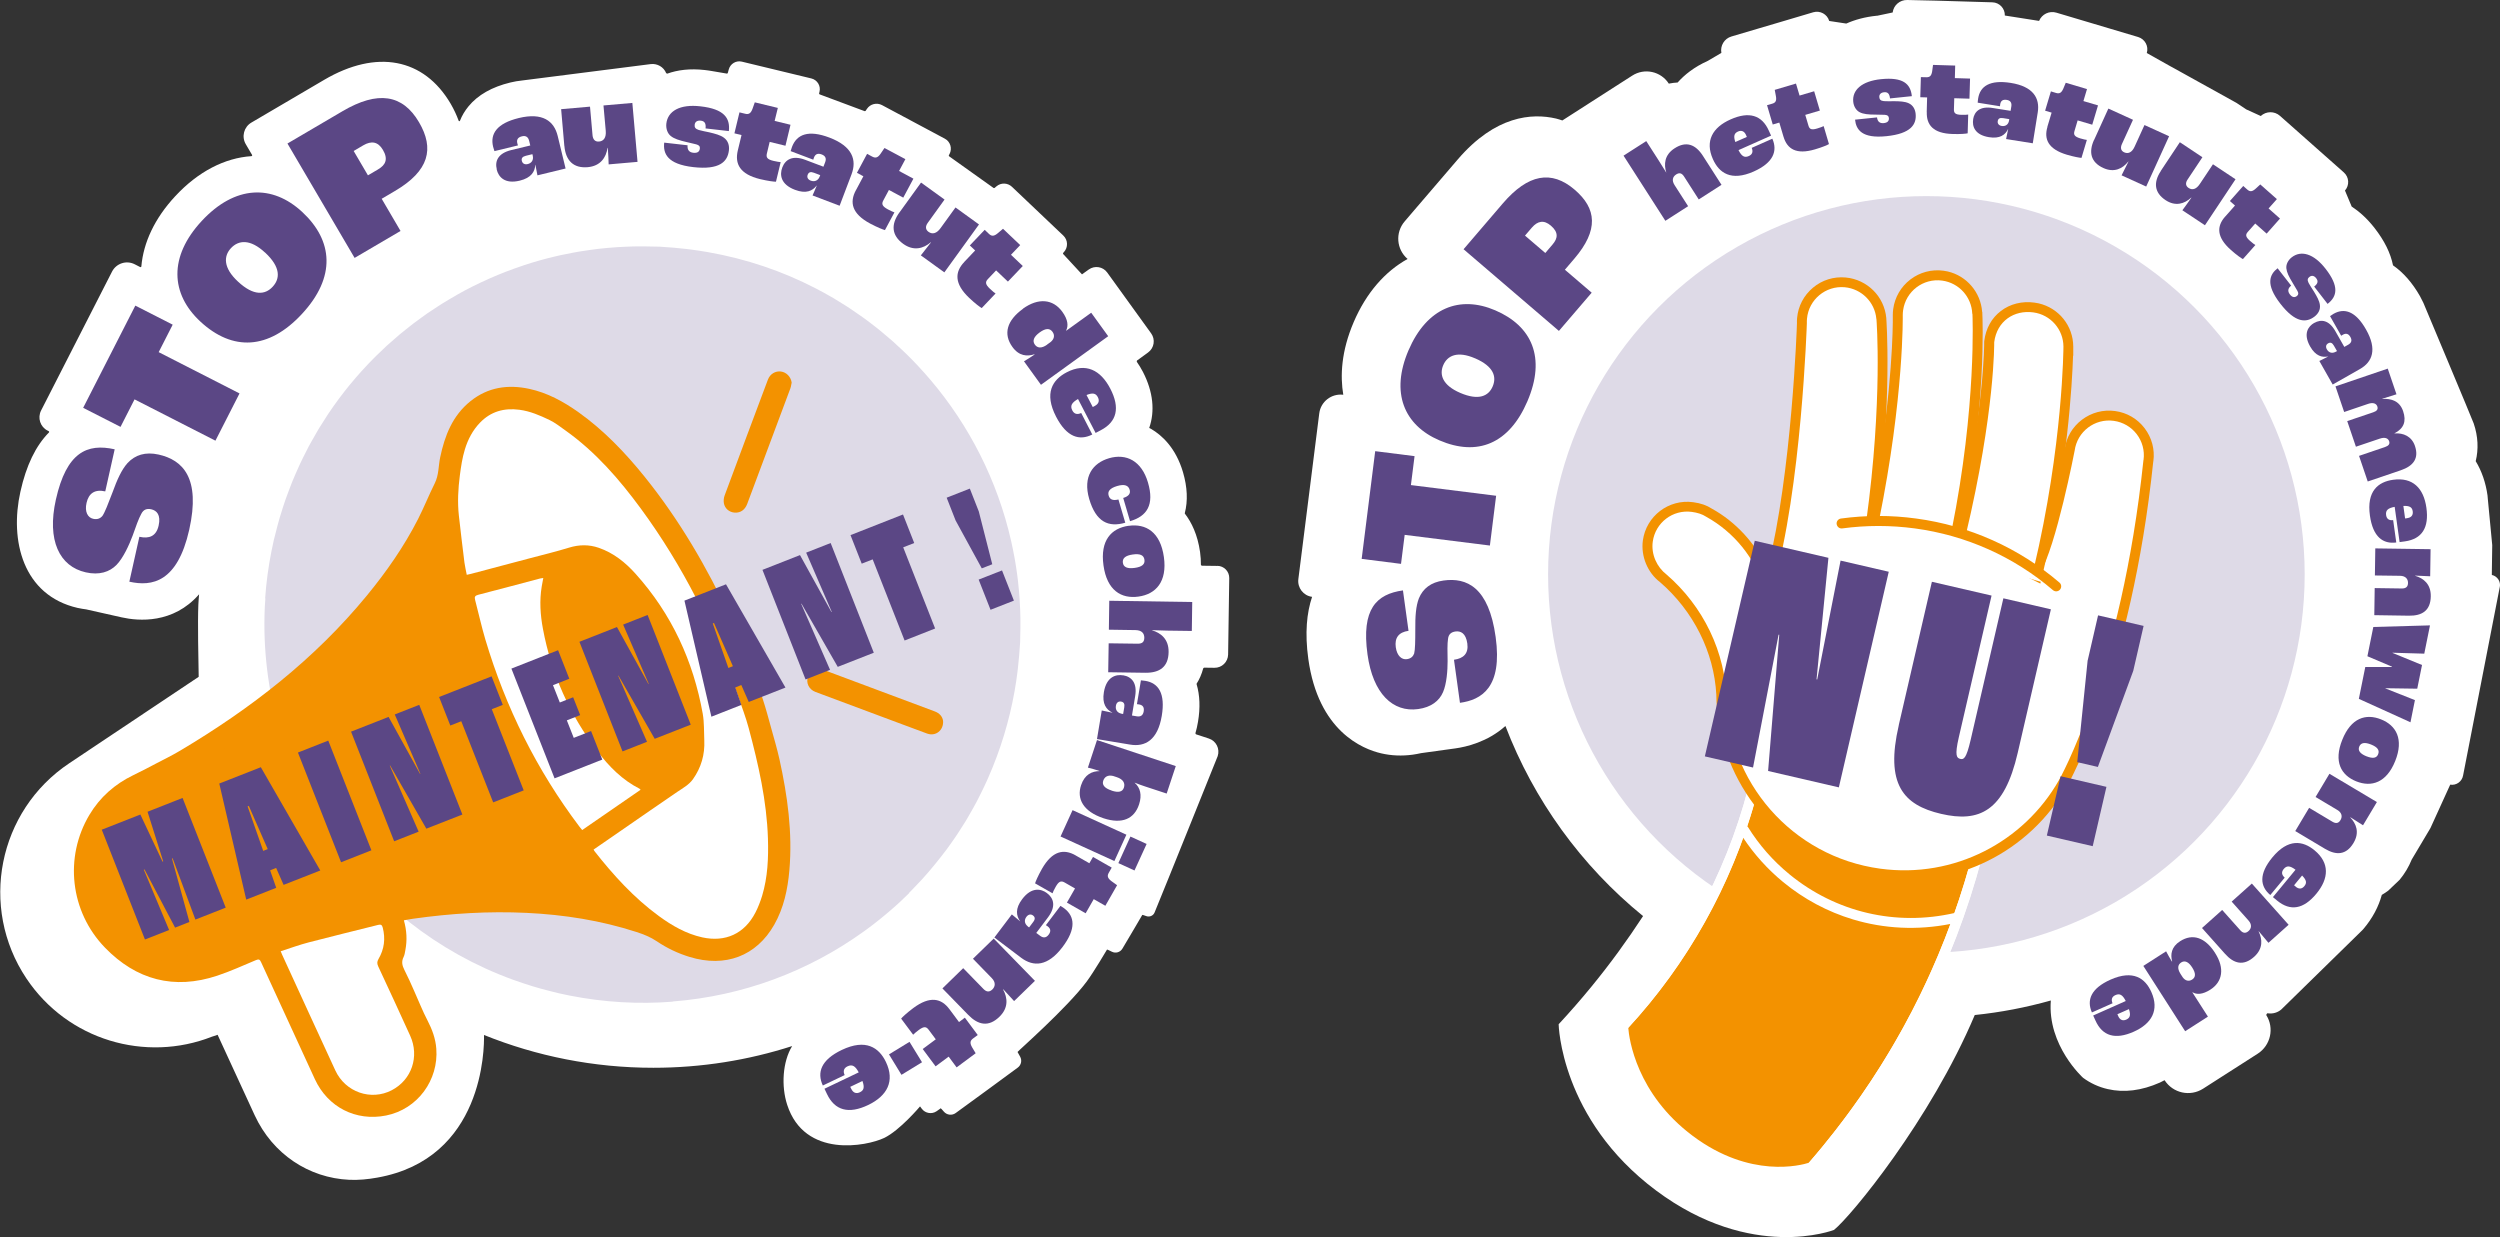 <?xml version="1.0" encoding="UTF-8"?> <svg xmlns="http://www.w3.org/2000/svg" id="logoCohabitantFR-NL" viewBox="0 0 376.69 186.39"><rect x="0" y="0" width="376.69" height="186.39" fill="#333333" stroke="none"/><g><path d="m376.66,88.47c.17-.84-.36-1.65-1.2-1.84v-.3s.06-4.19.06-4.19l-.67-7.01c-.02-.16-.02-.31-.04-.47-.27-1.95-.88-3.69-1.78-5.17.44-1.8.36-3.74-.3-5.68-.18-.54-7.59-18.19-7.59-18.19-.16-.33-.32-.66-.51-1-1.15-2.02-2.51-3.56-4.06-4.64-.38-1.86-1.29-3.71-2.78-5.62-1.14-1.47-2.33-2.5-3.45-3.24l-1.01-2.41c.71-.8.63-2.02-.17-2.73l-9.63-8.53c-.83-.73-2.07-.72-2.89.03l-2.19-1-1.38-.92-.11-.07-9.7-5.38-.12-.06-3.67-2.06c.31-1.03-.28-2.1-1.3-2.41l-12.32-3.67c-1.06-.32-2.19.22-2.61,1.24l-5.16-.81c.03-1.07-.81-1.96-1.88-1.99l-5.06-.15-3.43-.1L287.38,0c-1.11-.03-2.06.78-2.2,1.88l-2.32.49s-.05,0-.08,0c-1.77.18-3.29.6-4.59,1.18l-2.57-.39c-.3-1.03-1.38-1.61-2.41-1.31l-4.85,1.44-3.29.97-4.19,1.24c-1.06.31-1.71,1.38-1.51,2.47l-2.04,1.2c-2.07.93-3.52,2.1-4.55,3.26-.43.03-.87.07-1.33.17-1.19-1.86-3.67-2.4-5.52-1.2l-2.53,1.62-3.52,2.26-4.47,2.87c-.32-.1-.64-.22-.96-.29h0c-3.62-.84-9.13-.45-14.79,6.15l-6.07,7.08-1.94,2.27c-1.44,1.68-1.25,4.21.44,5.66-3.4,1.88-6.23,5.11-8.11,9.49-1.91,4.45-2.05,8.16-1.58,10.97-1.78-.22-3.4,1.04-3.62,2.81l-.47,3.73-2.1,16.66-.58,4.58c-.16,1.31.76,2.5,2.07,2.67-.8,2.39-1.11,5.44-.57,9.35,1.51,10.9,8.18,13.58,10.98,14.23,1.54.36,3.14.42,4.76.2.43-.06.84-.14,1.25-.23l5.2-.72c1.57-.22,4.82-.95,7.51-3.37,4.27,11.14,11.41,21.05,20.74,28.64h0c-2.38,3.65-4.97,7.21-7.8,10.66-1.59,1.94-3.23,3.82-4.92,5.64,0,0,.26,14.28,14.68,25.05,14.43,10.77,26.81,5.94,26.81,5.94,2.56-2.05,14.51-16.53,21.21-32.38,3.9-.4,7.73-1.14,11.46-2.19-.54,6.8,4.86,11.65,4.86,11.65,1.1.81,2.35,1.39,3.71,1.7,2.46.57,5.11.24,7.86-.98.25-.11.48-.24.71-.36,1.26,1.96,3.86,2.53,5.82,1.27l2.34-1.5,3.53-2.26,2.34-1.5c1.96-1.26,2.54-3.87,1.28-5.84.05-.08.09-.16.14-.24.04-.01.1,0,.17,0,.71.09,1.42-.12,1.96-.58l12.21-11.95c.05-.05.1-.11.15-.16,1.39-1.63,2.31-3.39,2.79-5.16.33-.19.65-.4.96-.63l1.73-1.65c.37-.45.72-.94,1.03-1.46.31-.52.57-1.05.79-1.59l.68-1.14,2.14-3.6,2.92-6.41s.04-.08.06-.13c.92.15,1.78-.47,1.94-1.39l5.52-28.36Zm-44.01,62.38s0,0,0,0c.02,0,.04,0,.07,0-.02,0-.04,0-.07,0Z" fill="#fff"></path><circle cx="290.26" cy="86.55" r="57" fill="#dedae7"></circle><g><g><path d="m273,175.83c.77-.88,1.52-1.78,2.27-2.69,10.99-13.4,18.51-28.51,22.67-44.23,0,0-9.3,2.12-17.57-1.37-8.26-3.49-15.11-13.51-15.11-13.51-2.56,13.06-8.29,25.69-17.32,36.7-1.09,1.33-2.22,2.62-3.37,3.86,0,0,.18,9.78,10.06,17.16,9.88,7.38,18.37,4.07,18.37,4.07Z" fill="#f39200"></path><path d="m262.06,176.44c-2.42-.73-5.09-1.99-7.88-4.07-10.06-7.52-10.35-17.33-10.36-17.75v-.3s.2-.22.2-.22c1.14-1.23,2.27-2.52,3.34-3.83,8.63-10.53,14.57-23.1,17.17-36.37l.34-1.76,1.01,1.48c.07.1,6.82,9.88,14.78,13.24,7.94,3.37,17.02,1.35,17.11,1.33l1.21-.28-.32,1.2c-4.32,16.35-12,31.33-22.81,44.52-.75.91-1.51,1.82-2.28,2.7l-.12.14-.17.07c-.26.1-4.86,1.83-11.21-.1Zm-16.72-21.56c.13,1.64,1.22,9.93,9.74,16.29,8.67,6.47,16.29,4.41,17.48,4.03.72-.83,1.43-1.67,2.12-2.52,10.42-12.71,17.89-27.1,22.21-42.8-2.82.45-10.1,1.2-16.82-1.64-6.59-2.79-12.2-9.48-14.42-12.39-2.8,12.9-8.71,25.1-17.13,35.37-1.02,1.25-2.09,2.48-3.18,3.66Z" fill="#fff"></path></g><path d="m298.66,129.11c.11-.4-.14-.8-.53-.92-.4-.11-.81.13-.92.53-.79,3-1.7,5.95-2.72,8.85-8.81,2.02-17.87-.1-24.86-5.83-2.48-2.03-4.58-4.43-6.26-7.13-.03-.05-.07-.07-.11-.11,1.13-3.38,2.05-6.83,2.73-10.33.08-.41-.19-.8-.59-.88-.41-.08-.8.19-.88.59-2.6,13.27-8.53,25.85-17.17,36.37-1.07,1.31-2.2,2.6-3.34,3.83-.28.3-.26.78.04,1.06.09.08.19.14.29.17.27.08.57,0,.77-.21,1.16-1.26,2.31-2.57,3.4-3.9,6.12-7.46,10.91-15.95,14.14-24.97,1.67,2.5,3.67,4.74,6.02,6.67,3.16,2.6,6.73,4.49,10.51,5.63,4.7,1.42,9.72,1.67,14.7.69-4.46,12.09-10.88,23.31-19.2,33.45-.74.9-1.49,1.79-2.26,2.67-.27.31-.24.79.07,1.06.08.07.18.12.27.15.27.08.58,0,.78-.23.77-.89,1.53-1.79,2.28-2.7,10.81-13.18,18.49-28.16,22.81-44.52Z" fill="#fff"></path><g><path d="m324.46,69.5c.24-1.78-.23-3.55-1.32-4.98-1.09-1.43-2.67-2.35-4.46-2.59-1.78-.24-3.55.23-4.99,1.32-1.43,1.09-2.35,2.66-2.58,4.38-.02.13-2.36,12.15-4.53,16.99l-23.73-7.12c2.27-17.4,1.38-29.35,1.37-29.52v-.05c-.29-3.25-2.87-5.82-6.13-6.12-1.79-.16-3.54.38-4.92,1.54s-2.23,2.77-2.39,4.56c-.03.31-.03.61-.02.78,0,.23-.76,22.63-4.44,37.07-1.77-3.85-4.76-7.12-8.39-9.12-.76-.5-1.68-.82-2.81-.97-3.68-.5-7.08,2.09-7.58,5.77-.32,2.37.71,4.85,2.58,6.27,5.04,4.35,8.14,10.55,8.49,16.96.13,12.21,8.42,23.21,20.16,26.77,1.42.43,2.89.75,4.35.95,11.51,1.56,22.66-3.96,28.4-14.05.1-.17,9.62-17.04,12.93-48.84Zm-72.45,15.88c-1.09-.83-1.68-2.22-1.5-3.54.13-.99.64-1.86,1.44-2.47.8-.61,1.78-.87,2.76-.73.7.09,1.18.26,1.66.56,3.8,2.1,6.71,5.69,7.99,9.85l.42,1.38,1.39-.37c1.85-.49,3.89-.62,5.73-.37,7.81,1.05,13.37,8.28,12.38,16.11l-.09.74,2.98.38.09-.74c1.2-9.45-5.51-18.18-14.95-19.46-1.02-.14-2.06-.18-3.11-.13,1.89-7.41,3-16.73,3.61-23.39.38-4.19.62-7.88.75-10.25.1-1.73.16-2.81.17-3.53h.06s-.03-.75-.03-.75c0-.16,0-.33.01-.5.09-1,.56-1.89,1.33-2.53.77-.64,1.74-.94,2.73-.85,1.84.17,3.25,1.6,3.42,3.48.04.5.9,12.4-1.53,30.09l-.18,1.27,28.49,8.55.6-.99c2.64-4.36,5.42-18.9,5.45-19.08.13-.99.64-1.87,1.44-2.47.79-.61,1.78-.86,2.77-.73.99.14,1.87.65,2.47,1.44.6.79.86,1.78.73,2.81-3.24,31.09-12.47,47.54-12.56,47.71-5.14,9.02-15.11,13.96-25.4,12.56-12.03-1.64-21.23-11.59-21.88-23.69-.08-7.71-3.57-15.12-9.64-20.34Z" fill="#f39200"></path><g><path d="m322.98,69.3c.39-2.87-1.62-5.5-4.49-5.89-2.87-.39-5.5,1.62-5.89,4.49,0,0-2.77,14.41-5.25,18.5l-26.15-7.85c2.51-18.26,1.54-30.41,1.54-30.41l-.02-.1c-.22-2.48-2.2-4.52-4.76-4.76-2.88-.26-5.43,1.86-5.69,4.74-.02.23-.03.46-.02.69,0,0-.8,25.02-5.08,39.59h0c-.47.09-.93.18-1.37.3-1.39-4.55-4.52-8.41-8.7-10.73-.63-.42-1.38-.63-2.18-.74-2.87-.39-5.5,1.62-5.89,4.49-.26,1.93.63,3.83,2.07,4.94,5.46,4.71,8.98,11.67,9.05,19.2l-.04-1.12c.14,13.09,9.86,24.44,23.21,26.25,11.16,1.51,21.65-4.08,26.9-13.31,0,0,9.42-16.41,12.75-48.29Z" fill="#fff"></path><path d="m294.45,81.44l.27-1.16c4.33-18.24,4.25-28.6,4.25-28.7v-.1s.01-.1.01-.1c.24-1.89,1.1-3.45,2.49-4.51,1.4-1.08,3.21-1.53,5.09-1.27.21.03.42.07.62.11,3.05.71,5.2,3.39,5.21,6.52v1.37s-.03,0-.03,0c-.13,4.11-.83,17.08-4.49,32.49l-.44,1.84-12.99-6.48Z" fill="#f39200"></path><path d="m296.19,80.63l10.24,5.1c4.44-18.68,4.48-33.51,4.48-33.51h0c-.01-2.57-1.92-4.8-4.54-5.15-2.87-.39-5.48,1.28-5.89,4.49,0,0,.15,10.39-4.29,29.07Z" fill="#fff"></path><path d="m281.65,78.21c3.11-15.39,3.51-26.3,3.55-29.64v-1.11c0-.29.02-.59.06-.89.24-1.78,1.16-3.37,2.59-4.46,1.43-1.09,3.2-1.56,4.99-1.32.21.03.42.07.62.11,2.87.66,4.98,3.14,5.2,6.07l.03.11v.18c.04.57.63,14.22-3.17,33.01l-.28,1.38-13.92-1.88.32-1.57Z" fill="#f39200"></path><path d="m286.7,47.46s.22,12.22-3.59,31.04l10.94,1.48c3.81-18.82,3.15-32.64,3.15-32.64l-.03-.1c-.11-2.49-1.98-4.61-4.53-4.96-2.87-.39-5.5,1.62-5.89,4.49-.03.23-.05.46-.05.69Z" fill="#fff"></path></g><g><path d="m277.49,78.88c3.61-.5,7.35-.52,11.15,0,8.13,1.1,15.39,4.51,21.2,9.47" fill="#fff"></path><path d="m277.27,79.6c-.27-.08-.48-.32-.53-.62-.06-.41.23-.79.64-.85,3.75-.51,7.57-.52,11.35,0,8.01,1.08,15.47,4.42,21.58,9.65.32.27.35.74.08,1.06-.27.31-.74.35-1.06.08-5.89-5.04-13.09-8.26-20.81-9.3-3.65-.49-7.33-.49-10.94,0-.11.02-.22,0-.32-.03Z" fill="#f39200"></path></g></g></g><path d="m297.06,155.77c-.04.06-.07.13-.11.19" fill="red"></path><g><path d="m219.98,105.9l-.9-6.49c1.42-.2,2.22-.92,2.01-2.45-.22-1.57-1.02-1.92-1.79-1.81-.63.09-1.05.41-1.12,1.14-.11.65-.09,2.04-.06,3.32,0,1.42-.14,3.41-.69,4.68-.57,1.33-1.8,2.28-3.74,2.55-3.81.53-6.82-2.31-7.64-8.23-.95-6.86,1.35-9.09,5.34-9.65l.84,6.09c-1.51.21-2.11,1.08-1.92,2.47.18,1.31.9,1.91,1.67,1.8.6-.08.93-.39,1.1-.85.15-.57.17-1.94.17-3.59-.02-2.03.09-3.55.54-4.72.61-1.48,1.81-2.43,3.72-2.69,3.47-.48,6.81.97,7.85,8.52,1.05,7.6-2.12,9.46-5.39,9.91Z" fill="#5b4785"></path><path d="m211.65,80.6l-.55,4.36-5.93-.75,2.04-16.23,5.93.75-.55,4.36,12.84,1.61-.94,7.5-12.84-1.61Z" fill="#5b4785"></path><path d="m216.88,66.35c-5.33-2.29-7.39-7.18-4.65-13.57,2.77-6.44,7.73-8.31,13.07-6.02,5.52,2.37,7.67,7.11,4.84,13.71-2.76,6.42-7.53,8.34-13.26,5.88Zm5.37-12.36c-2.67-1.15-4.17-.41-4.79,1.04-.61,1.43-.11,3.02,2.56,4.17,2.82,1.21,4.28.46,4.89-.97.62-1.45.17-3.02-2.65-4.24Z" fill="#5b4785"></path><path d="m220.52,37.56l5.91-6.9c3.82-4.45,7.34-5.07,10.83-2.08,3.32,2.84,3.65,6.08-.05,10.4l-1.42,1.66,4.04,3.46-4.94,5.76-14.37-12.31Zm13.42-.73c.79-.92.92-1.82-.26-2.83-1.05-.9-1.99-.72-2.87.3l-1.03,1.2,3.06,2.62,1.1-1.29Z" fill="#5b4785"></path><path d="m244.62,23.46l3.43-2.2,1.87,2.91c.19.3.68,1.09,1.14,1.83h.01c-.38-1.23-.3-2.66,1.26-3.66,1.74-1.12,3.14-.59,4.25,1.13l2.81,4.38-3.43,2.2-2.21-3.45c-.33-.51-.69-.64-1.2-.31-.52.34-.69.89-.22,1.62l2.03,3.16-3.43,2.2-6.31-9.83Z" fill="#5b4785"></path><path d="m266.85,20.44l-4.9,2.18c.47.93.9,1.19,1.56.89.51-.23.68-.63.43-1.23l3.11-1.38c.81,1.85.17,3.61-2.8,4.94-3.42,1.52-5.24.21-6.16-1.87-1.21-2.72-.06-4.77,2.67-5.98,2.77-1.23,4.71-.66,5.76,1.7l.34.75Zm-3.77-.11c-.25-.55-.67-.75-1.21-.51-.55.25-.71.65-.4,1.58l1.74-.77-.13-.29Z" fill="#5b4785"></path><path d="m268.73,20.6l-.63-2.13-.99.29-.86-2.91.79-.23c.49-.14.67-.43.55-1.11l-.18-.97,3.2-.95.54,1.81,2.2-.65.86,2.91-2.2.65.48,1.62c.16.55.47.69,1.32.43.44-.13.86-.29.97-.36l.8,2.71c-.26.15-.99.47-2.12.8-2.81.83-4.18-.06-4.73-1.92Z" fill="#5b4785"></path><path d="m279.52,18.03l3.3-.34c.08.65.43.92,1.02.86s.81-.35.77-.77c-.03-.3-.2-.45-.63-.48-.39-.01-.88-.01-1.38-.03-1.1,0-1.84-.08-2.37-.35-.53-.25-.92-.87-.99-1.58-.18-1.76,1.26-3.11,4.18-3.41,3.34-.34,4.46.71,4.65,2.56l-3.29.34c-.08-.74-.37-.98-.89-.93-.52.05-.76.35-.72.75.03.34.19.54.7.59.41.03.98.02,1.54.01.85.01,1.6.04,2.17.3.67.3.99.92,1.06,1.59.16,1.59-.68,3-4.4,3.38-3.69.38-4.57-.97-4.73-2.5Z" fill="#5b4785"></path><path d="m290.31,16.9l.06-2.22-1.03-.03.09-3.03.83.02c.5.01.76-.2.87-.89l.13-.97,3.34.1-.05,1.89,2.29.07-.09,3.03-2.29-.07-.05,1.68c-.02.57.23.8,1.12.82.45.01.91,0,1.03-.04l-.08,2.83c-.29.06-1.08.14-2.26.1-2.93-.08-3.96-1.36-3.9-3.3Z" fill="#5b4785"></path><path d="m297.3,17.98c.19-1.2,1.06-2.01,2.94-1.71l2.71.43.11-.67c.08-.53-.11-.89-.7-.98-.58-.09-.89.13-.98.66,0,.03-.03.17-.03.3l-3.36-.54c.02-.2.03-.42.07-.64.29-1.83,1.74-2.84,4.91-2.34,3.39.54,4.41,2.29,4.07,4.44l-.75,4.66-4.02-.64c.06-.25.19-.89.31-1.49h-.02c-.41.85-1.21,1.48-2.87,1.21-2.16-.35-2.55-1.65-2.38-2.7Zm5.41.22l.04-.25-.93-.15c-.5-.08-.75.07-.81.45s.17.66.6.73c.55.09.99-.2,1.1-.78Z" fill="#5b4785"></path><path d="m308.49,19.1l.64-2.13-.98-.29.87-2.91.79.24c.48.14.79,0,1.07-.63l.38-.91,3.2.95-.54,1.81,2.2.65-.87,2.91-2.2-.65-.48,1.62c-.16.55.02.83.87,1.09.44.13.88.23,1,.23l-.81,2.71c-.29-.02-1.08-.15-2.21-.48-2.81-.84-3.47-2.34-2.92-4.19Z" fill="#5b4785"></path><path d="m315.53,21.09l2.15-4.73,3.71,1.69-1.68,3.68c-.24.54-.15.99.35,1.22.61.28,1.18.02,1.58-.86l1.48-3.25,3.71,1.69-3.45,7.58-3.71-1.69c.23-.43.66-1.29,1.04-2.08h-.03c-.85,1.08-2.14,1.72-3.77.97-1.86-.85-2.24-2.36-1.39-4.23Z" fill="#5b4785"></path><path d="m325.58,25.75l2.87-4.32,3.4,2.26-2.24,3.37c-.33.49-.31.95.16,1.26.56.37,1.16.2,1.69-.6l1.98-2.97,3.4,2.26-4.61,6.93-3.4-2.26c.3-.39.86-1.17,1.36-1.89l-.03-.02c-1.01.95-2.39,1.37-3.87.38-1.7-1.13-1.84-2.68-.7-4.39Z" fill="#5b4785"></path><path d="m335.29,32.63l1.47-1.66-.77-.68,2.01-2.27.62.55c.38.33.71.34,1.23-.12l.72-.66,2.5,2.21-1.25,1.41,1.72,1.52-2.01,2.27-1.72-1.52-1.12,1.26c-.38.43-.34.76.33,1.35.34.3.7.58.81.63l-1.88,2.12c-.26-.14-.92-.59-1.8-1.37-2.19-1.94-2.16-3.58-.88-5.03Z" fill="#5b4785"></path><path d="m343.18,40.42l2.04,2.62c-.51.42-.55.85-.19,1.32.36.47.73.5,1.06.24.24-.19.28-.41.07-.78-.2-.34-.46-.75-.7-1.18-.58-.94-.9-1.6-.96-2.2-.07-.58.25-1.24.81-1.67,1.4-1.09,3.3-.58,5.1,1.73,2.06,2.65,1.76,4.16.3,5.29l-2.02-2.61c.58-.45.63-.83.31-1.25s-.7-.46-1.02-.21c-.27.21-.36.45-.13.91.19.36.51.84.81,1.31.44.73.81,1.37.89,2,.1.73-.25,1.32-.78,1.74-1.26.98-2.9,1.02-5.19-1.94-2.27-2.93-1.6-4.39-.39-5.33Z" fill="#5b4785"></path><path d="m348.7,48.66c1.06-.6,2.23-.43,3.17,1.22l1.36,2.39.59-.33c.47-.27.62-.64.33-1.16-.29-.51-.66-.61-1.13-.35-.03.02-.15.08-.26.16l-1.68-2.96c.17-.11.35-.24.54-.35,1.61-.91,3.31-.42,4.89,2.38,1.7,2.99.96,4.88-.93,5.95l-4.1,2.33-2.01-3.55c.23-.11.82-.4,1.35-.69h0c-.92.2-1.91-.04-2.74-1.5-1.08-1.91-.3-3.03.62-3.55Zm3.21,4.36l.22-.12-.47-.82c-.25-.44-.52-.54-.86-.35-.34.19-.41.54-.19.92.27.48.77.65,1.29.37Z" fill="#5b4785"></path><path d="m359.78,55.55l1.31,3.86-2.14.67v.03c1.37-.09,2.63.32,3.14,1.84.52,1.53.12,2.61-1.3,3.34v.02c1.34-.11,2.59.44,3.08,1.87.62,1.83-.15,3.01-2.16,3.69l-4.95,1.68-1.31-3.86,3.91-1.33c.56-.19.76-.47.63-.87-.15-.45-.62-.66-1.4-.4l-3.61,1.22-1.31-3.86,3.93-1.33c.54-.18.75-.45.61-.87-.15-.45-.63-.66-1.41-.39l-3.59,1.22-1.31-3.86,7.88-2.68Z" fill="#5b4785"></path><path d="m361.56,81.67l-.74-5.3c-1.03.19-1.39.53-1.29,1.25.08.55.42.83,1.06.75l.47,3.37c-2,.26-3.52-.83-3.97-4.05-.52-3.7,1.25-5.09,3.5-5.4,2.95-.41,4.6,1.26,5.01,4.22.42,3-.67,4.7-3.22,5.06l-.82.11Zm1.15-3.6c.6-.08.91-.43.83-1.02-.08-.6-.43-.86-1.41-.82l.26,1.89.32-.04Z" fill="#5b4785"></path><path d="m366.23,82.75l-.06,4.08-2.26-.1v.03c1.24.37,2.38,1.23,2.35,3.09-.03,2.16-1.32,2.95-3.3,2.92l-5.21-.08.06-4.08,4.1.06c.59,0,.91-.24.92-.83s-.36-1.07-1.2-1.08l-3.79-.05.06-4.08,8.33.12Z" fill="#5b4785"></path><path d="m366.14,94.23l-.86,4.26-4.78-.14v.03s4.44,1.82,4.44,1.82l-.72,3.57-4.8-.07v.03s4.45,1.76,4.45,1.76l-.67,3.34-7.78-3.53.97-4.8h4.02s0-.05,0-.05l-3.7-1.57.89-4.41,8.54-.24Z" fill="#5b4785"></path><path d="m358.76,108.39c2.29.91,3.46,2.98,2.14,6.28-1.31,3.27-3.58,3.98-5.87,3.06s-3.43-2.96-2.11-6.25c1.32-3.32,3.56-4,5.84-3.09Zm-2.2,5.56c.97.39,1.54.29,1.77-.31.24-.61-.1-1.07-1.07-1.46-.94-.37-1.54-.29-1.78.32-.23.58.12,1.06,1.07,1.45Z" fill="#5b4785"></path><path d="m358.14,120.85l-2.09,3.5-1.9-1.21-.02.03c.89.94,1.44,2.25.49,3.84-1.1,1.85-2.62,1.89-4.31.88l-4.47-2.67,2.09-3.5,3.52,2.1c.51.3.91.25,1.21-.26.3-.51.23-1.1-.5-1.53l-3.26-1.94,2.09-3.5,7.15,4.26Z" fill="#5b4785"></path><path d="m342.47,135.18l3.41-4.13c-.84-.63-1.33-.66-1.79-.1-.35.43-.32.87.16,1.29l-2.17,2.62c-1.55-1.3-1.76-3.16.31-5.67,2.38-2.88,4.59-2.52,6.35-1.07,2.3,1.9,2.18,4.24.28,6.54-1.93,2.34-3.92,2.68-5.91,1.04l-.64-.53Zm3.43-1.58c.47.39.93.38,1.31-.08.39-.47.35-.89-.34-1.6l-1.21,1.47.25.2Z" fill="#5b4785"></path><path d="m344.84,139.34l-3.04,2.72-1.45-1.73-.03.02c.57,1.17.7,2.58-.68,3.82-1.61,1.44-3.07,1.02-4.38-.45l-3.47-3.89,3.04-2.72,2.73,3.06c.39.44.8.51,1.24.12.44-.39.55-.98-.02-1.61l-2.52-2.83,3.04-2.72,5.54,6.21Z" fill="#5b4785"></path><path d="m333.77,143.61c1.46,2.27,1.13,4.32-.73,5.51-1.18.75-2.06.76-2.67.39l-.03.02,2.34,3.65-3.43,2.2-6.3-9.84,3.43-2.2c.26.49.52.97.87,1.54l.04-.03c-.27-1.01-.15-2.17,1.2-3.03,1.9-1.22,3.77-.58,5.28,1.78Zm-5.22,3.13l.33.51c.37.52.9.68,1.42.35.55-.35.58-.93.02-1.81-.55-.87-1.12-1.12-1.67-.77-.48.31-.64.87-.1,1.72Z" fill="#5b4785"></path><path d="m315.4,153.01l4.9-2.18c-.47-.93-.9-1.19-1.56-.89-.51.23-.68.63-.43,1.23l-3.11,1.38c-.81-1.85-.17-3.61,2.8-4.94,3.42-1.52,5.24-.21,6.16,1.87,1.21,2.72.06,4.77-2.67,5.98-2.77,1.23-4.71.66-5.76-1.7l-.34-.75Zm3.77.11c.25.55.67.75,1.21.51.55-.25.71-.65.4-1.58l-1.74.77.13.29Z" fill="#5b4785"></path></g><g><path d="m264.39,81.48l11.11,2.57-1.79,18.31.1.02,3.52-17.91,7.26,1.68-7.52,32.49-10.66-2.47,1.68-20.52-.1-.02-3.85,20.02-7.26-1.68,7.52-32.49Z" fill="#5b4785"></path><path d="m286.09,109.29l5-21.63,8.99,2.08-4.93,21.33c-.66,2.86-.31,3.15.23,3.28.49.11.89,0,1.55-2.87l4.93-21.33,7.16,1.66-5,21.63c-2.04,8.84-5.81,10.52-11.54,9.19s-8.43-4.5-6.38-13.34Z" fill="#5b4785"></path><path d="m310.48,116.96l6.91,1.6-2.07,8.94-6.91-1.6,2.07-8.94Zm4.09-17.47l1.56-6.77,6.86,1.59-1.56,6.77-5.33,14.48-3.11-.72,1.57-15.35Z" fill="#5b4785"></path></g></g><g><path d="m183.41,85.27l-2.34-.03s-.08-.08-.12-.12c0-.61-.03-1.25-.13-1.95-.37-2.62-1.29-4.48-2.29-5.78,0-.02,0-.04-.01-.07.48-1.84.39-3.91-.27-6.17-1.09-3.7-3.21-5.59-4.8-6.52-.09-.06-.19-.1-.29-.15.88-2.5.61-5.44-.95-8.45-.28-.55-.6-1.05-.93-1.53.01-.07.02-.11.03-.17l1.68-1.22c.92-.67,1.13-1.95.46-2.88l-6.62-9.17c-.64-.89-1.89-1.09-2.78-.45l-1.02.73-2.83-3.06c-.05-.05-.05-.13,0-.18l.09-.1c.67-.7.64-1.82-.06-2.49l-7.76-7.37c-.65-.61-1.65-.64-2.33-.06l-.28.24s-.11.04-.16,0l-6.69-4.77c-.05-.04-.07-.11-.04-.16l.1-.18c.44-.83.13-1.87-.7-2.31l-9.47-5.06c-.79-.42-1.77-.18-2.27.56l-.2.3s-.09.07-.15.05l-6.78-2.53c-.06-.02-.09-.09-.08-.15l.06-.24c.22-.89-.33-1.79-1.23-2.01l-10.47-2.53c-.86-.21-1.74.31-1.97,1.17l-.15.54c-.02.06-.08.1-.14.09l-2.23-.38c-.36-.06-.73-.12-1.12-.16-2.2-.25-4.08-.01-5.63.55-.06-.03-.09-.04-.16-.07-.37-.93-1.33-1.49-2.33-1.37l-19.39,2.47c-.59.06-1.18.16-1.75.3-2.78.67-4.91,1.88-6.32,3.6-.55.67-.98,1.39-1.28,2.16-.04.1-.17.1-.2,0-.31-.84-.7-1.69-1.2-2.55-4.04-6.89-11.17-8.24-19.06-3.61l-10.97,6.44c-1.13.66-1.51,2.12-.85,3.25l.95,1.62c.05.08,0,.18-.1.19-4.01.27-8.01,2.3-11.49,6.05-3.09,3.33-4.78,6.97-5.09,10.56,0,.09-.1.14-.18.1l-.82-.42c-1.25-.64-2.78-.14-3.42,1.11l-10.69,20.93c-.56,1.11-.13,2.46.98,3.02l.17.09c.08.04.09.14.03.2-1.99,2.02-3.41,4.95-4.29,8.9-1.65,7.37.37,15.64,8.62,17.53.02,0,.04,0,.06.01.41.09.82.16,1.23.21l5.34,1.2c2.59.58,7.75.98,11.63-3.43.01-.02.03-.03.04-.04-.04.52-.09,1.03-.11,1.54-.12,2.66.01,8.56.05,10.89l-19.51,13.03c-10.73,7.17-13.62,21.69-6.45,32.42h0c6.22,9.31,17.96,12.71,27.97,8.77.08-.03.17-.05.25-.08.2-.07.39-.13.59-.2,1.86,4.05,3.72,8.09,5.59,12.13,2.71,5.85,8.15,9.44,14.25,9.72,1.38.06,2.79-.07,4.22-.33,16.04-2.85,16.13-19.48,16.08-21.49,7.89,3.18,16.5,4.94,25.52,4.94,7.29,0,14.32-1.15,20.91-3.27-1.45,2.37-1.66,6.04-.75,8.84,2.63,8.13,12.01,6.24,14.6,5.01,2.37-1.13,5.42-4.76,5.42-4.76l.26.35c.52.7,1.51.87,2.23.38.44-.29.62-.45.62-.45.02-.02.23.22.47.5.45.53,1.23.63,1.79.22,2.2-1.58,7.33-5.36,9.36-6.85.51-.38.66-1.07.36-1.63-.2-.38-.4-.72-.4-.72-.03-.06,7.44-6.61,10.42-10.61,1.09-1.47,3.06-4.82,3.06-4.82.02-.03.36.13.73.32.57.29,1.26.09,1.59-.46,1.03-1.71,3-5.09,3-5.09.01-.02.28.07.58.18.5.19,1.07-.04,1.27-.54,1.82-4.41,9.51-23.56,9.51-23.56.36-1.1-.23-2.29-1.33-2.65l-1.95-.64c-.03-.06-.05-.09-.08-.15.16-.55.29-1.11.39-1.72.36-2.13.28-4.03-.21-5.68,0-.02,0-.04,0-.07.41-.64.76-1.41,1-2.32.05-.04.08-.06.12-.1l1.57.02c1.12.02,2.04-.88,2.06-2l.17-11.52c.01-1-.79-1.83-1.79-1.84Z" fill="#fff"></path><g><polygon points="170.76 84.13 170.76 84.13 170.8 84.44 170.76 84.13" fill="none"></polygon><path d="m168.41,73.57c-.1.12-.2.25-.28.39l.02.06c.25-.06.5-.11.75-.16l-.04-.13c-.14-.06-.29-.12-.44-.16Z" fill="none"></path><path d="m170.8,84.45s-.01,0-.02,0c-.08.03-.17.08-.25.15.1.04.2.06.28.07,0,0,.01,0,.02,0h0s0,0,0,0c.08-.03.16-.08.24-.14-.09-.04-.19-.06-.27-.07Z" fill="none"></path><path d="m19.49,87.64l1.51-6.76c1.48.33,2.54-.08,2.9-1.68.37-1.63-.3-2.28-1.1-2.46-.65-.15-1.19.01-1.53.72-.35.61-.85,1.99-1.29,3.26-.53,1.41-1.4,3.33-2.41,4.38-1.06,1.1-2.63,1.59-4.64,1.14-3.97-.89-5.89-4.81-4.51-10.97,1.6-7.14,4.71-8.5,8.86-7.57l-1.42,6.34c-1.57-.35-2.49.28-2.82,1.73-.31,1.36.19,2.22.99,2.4.62.14,1.07-.04,1.4-.43.36-.51.88-1.86,1.5-3.49.73-2.02,1.4-3.48,2.28-4.47,1.15-1.24,2.69-1.73,4.68-1.29,3.62.81,6.38,3.48,4.62,11.34-1.78,7.91-5.6,8.58-9.01,7.82Z" fill="#5b4785"></path><path d="m20.27,60.18l-2.11,4.14-5.63-2.87,7.86-15.4,5.63,2.87-2.11,4.14,12.18,6.22-3.63,7.12-12.18-6.22Z" fill="#5b4785"></path><path d="m30.2,48.46c-4.5-4.17-4.81-9.77.19-15.16,5.04-5.43,10.65-5.53,15.15-1.36,4.65,4.32,5.12,9.8-.05,15.37-5.02,5.41-10.45,5.63-15.29,1.15Zm9.74-10.4c-2.25-2.09-4-1.89-5.14-.67-1.12,1.2-1.18,2.97,1.07,5.05,2.38,2.21,4.09,1.98,5.21.77,1.14-1.22,1.24-2.95-1.14-5.16Z" fill="#5b4785"></path><path d="m43.32,21.62l8.28-4.86c5.34-3.14,9.07-2.54,11.53,1.65,2.34,3.98,1.55,7.33-3.63,10.37l-1.99,1.17,2.84,4.85-6.92,4.06-10.12-17.24Zm13.66,3.89c1.1-.64,1.55-1.51.72-2.92-.74-1.26-1.74-1.41-2.97-.69l-1.44.85,2.15,3.67,1.55-.91Z" fill="#5b4785"></path><path d="m74.85,25.51c-.31-1.26.21-2.42,2.19-2.9l2.86-.69-.17-.7c-.14-.56-.48-.83-1.09-.68-.61.15-.83.5-.69,1.06,0,.04.04.18.09.31l-3.54.86c-.07-.21-.14-.43-.2-.66-.47-1.93.54-3.52,3.88-4.33,3.57-.86,5.3.44,5.85,2.7l1.19,4.91-4.24,1.03c-.05-.27-.18-.96-.31-1.59h-.02c-.05,1.02-.58,1.96-2.34,2.39-2.28.55-3.2-.58-3.47-1.68Zm5.43-2.02l-.06-.26-.98.24c-.53.13-.71.38-.61.78.1.4.44.58.89.47.58-.14.89-.61.76-1.22Z" fill="#5b4785"></path><path d="m85.03,21.98l-.48-5.53,4.35-.38.38,4.31c.06.63.38,1,.97.95.72-.06,1.11-.6,1.02-1.63l-.34-3.81,4.35-.38.78,8.88-4.35.38c-.01-.52-.06-1.55-.13-2.49h-.04c-.21,1.47-1.08,2.74-2.98,2.91-2.17.19-3.33-1.01-3.52-3.2Z" fill="#5b4785"></path><path d="m100.07,21.49l3.53.4c-.06.7.24,1.06.87,1.13.63.07.93-.18.98-.63.04-.32-.1-.52-.54-.64-.41-.1-.92-.21-1.43-.34-1.15-.26-1.9-.51-2.4-.91-.5-.38-.76-1.12-.68-1.87.21-1.88,2.02-2.97,5.14-2.61,3.57.4,4.5,1.76,4.28,3.73l-3.51-.4c.09-.79-.17-1.11-.72-1.17-.56-.06-.87.19-.92.62-.04.36.08.61.6.78.42.12,1.03.24,1.61.36.88.21,1.66.41,2.2.81.64.47.83,1.18.75,1.9-.19,1.7-1.39,2.98-5.37,2.53-3.94-.45-4.56-2.06-4.38-3.69Z" fill="#5b4785"></path><path d="m111.17,22.67l.56-2.32-1.07-.26.76-3.16.86.21c.53.13.84-.04,1.1-.73l.35-.99,3.47.84-.48,1.96,2.39.58-.76,3.16-2.38-.58-.42,1.75c-.14.6.06.89.99,1.11.47.11.96.19,1.09.19l-.71,2.95c-.31,0-1.16-.1-2.39-.39-3.05-.74-3.84-2.3-3.36-4.32Z" fill="#5b4785"></path><path d="m117.87,25.24c.46-1.21,1.55-1.88,3.45-1.16l2.75,1.04.26-.67c.21-.54.07-.96-.52-1.18s-.96-.06-1.17.48c-.01.03-.06.17-.1.31l-3.41-1.29c.06-.21.13-.43.21-.65.71-1.86,2.44-2.61,5.66-1.38,3.44,1.31,4.13,3.36,3.3,5.54l-1.79,4.72-4.08-1.55c.11-.25.4-.89.64-1.49h-.02c-.62.8-1.59,1.28-3.27.64-2.19-.83-2.31-2.29-1.91-3.35Zm5.62,1.4l.1-.25-.95-.36c-.5-.19-.79-.09-.94.3-.15.39.03.73.47.89.56.21,1.08,0,1.32-.58Z" fill="#5b4785"></path><path d="m128.97,28.66l1.12-2.1-.97-.52,1.53-2.86.78.42c.48.25.83.18,1.25-.43l.59-.87,3.15,1.68-.95,1.78,2.16,1.16-1.53,2.86-2.16-1.16-.85,1.59c-.29.54-.16.87.68,1.33.43.23.88.43,1,.46l-1.43,2.67c-.3-.08-1.1-.39-2.22-.98-2.77-1.48-3.14-3.19-2.16-5.02Z" fill="#5b4785"></path><path d="m135.53,32.01l3.25-4.5,3.54,2.56-2.53,3.51c-.37.51-.37,1,.11,1.35.58.42,1.23.27,1.83-.57l2.24-3.1,3.54,2.56-5.22,7.22-3.54-2.56c.33-.4.97-1.22,1.53-1.96l-.03-.02c-1.12.97-2.61,1.36-4.16.24-1.77-1.28-1.86-2.94-.57-4.73Z" fill="#5b4785"></path><path d="m145.29,39.47l1.64-1.73-.8-.76,2.24-2.35.64.61c.39.37.75.39,1.32-.09l.8-.68,2.59,2.46-1.39,1.46,1.78,1.69-2.24,2.35-1.78-1.69-1.24,1.31c-.42.44-.39.8.31,1.46.35.34.73.65.85.71l-2.09,2.2c-.27-.16-.96-.66-1.88-1.53-2.28-2.16-2.18-3.91-.75-5.41Z" fill="#5b4785"></path><path d="m154.12,46.52c2.34-1.69,4.55-1.46,5.94.45.88,1.21.93,2.15.58,2.83l.02.03,3.76-2.71,2.56,3.54-10.13,7.32-2.56-3.54c.51-.3,1-.61,1.6-1.02l-.03-.04c-1.06.35-2.31.29-3.31-1.1-1.42-1.96-.84-4,1.59-5.75Zm3.65,5.4l.53-.38c.53-.43.68-1,.29-1.54-.41-.57-1.03-.57-1.94.09-.89.65-1.13,1.27-.72,1.84.36.5.97.63,1.85,0Z" fill="#5b4785"></path><path d="m165.07,65.21l-2.64-5.09c-.97.56-1.21,1.03-.86,1.72.27.53.72.68,1.34.39l1.67,3.24c-1.93.98-3.85.41-5.45-2.68-1.84-3.56-.55-5.58,1.61-6.7,2.84-1.47,5.09-.36,6.56,2.48,1.49,2.88,1,4.99-1.45,6.26l-.78.41Zm-.12-4.04c.58-.3.76-.76.47-1.32-.3-.58-.74-.72-1.71-.33l.94,1.81.31-.16Z" fill="#5b4785"></path><path d="m167.08,69.05c2.63-.77,4.93.39,5.89,3.65.99,3.36-.14,5.08-2.7,5.83l-1.03-3.5c.88-.26,1.13-.71.97-1.24-.19-.64-.75-.89-1.88-.56-1.18.35-1.46.86-1.28,1.45.16.55.59.8,1.47.58l1.03,3.5c-2.53.74-4.41-.1-5.43-3.57-1-3.41.56-5.43,2.97-6.14Z" fill="#5b4785"></path><path d="m170.05,79.23c2.61-.37,4.79.93,5.32,4.7.52,3.73-1.22,5.6-3.82,5.96-2.61.37-4.76-.94-5.28-4.69-.53-3.79,1.18-5.61,3.79-5.98Zm.91,6.34c1.11-.15,1.58-.55,1.48-1.23-.1-.7-.66-.95-1.77-.79-1.07.15-1.58.55-1.48,1.25.09.66.68.92,1.76.77Z" fill="#5b4785"></path><path d="m179.64,90.71l-.06,4.36-3.7-.05c-.38,0-1.37-.04-2.31-.07v.02c1.31.38,2.54,1.3,2.51,3.28-.03,2.22-1.33,3.15-3.53,3.12l-5.57-.08.07-4.36,4.38.06c.65,0,.98-.24.99-.89,0-.67-.38-1.14-1.32-1.16l-4.02-.06.06-4.36,12.49.19Z" fill="#5b4785"></path><path d="m169.23,101.75c1.28.21,2.15,1.15,1.81,3.16l-.48,2.9.71.12c.57.1.95-.11,1.06-.74.1-.62-.13-.95-.7-1.05-.04,0-.18-.03-.32-.04l.6-3.59c.22.02.45.04.68.08,1.96.33,3.03,1.88,2.46,5.28-.61,3.63-2.49,4.71-4.78,4.32l-4.98-.83.72-4.31c.27.06.95.21,1.59.34v-.02c-.91-.45-1.57-1.31-1.27-3.08.39-2.31,1.79-2.72,2.91-2.53Zm-.27,5.79l.27.04.17-1c.09-.53-.07-.8-.48-.87-.41-.07-.71.17-.78.64-.1.59.21,1.06.83,1.18Z" fill="#5b4785"></path><path d="m165.68,116.19v-.02c-.53-.18-1.31-.4-1.76-.51l1.37-4.15,11.87,3.92-1.37,4.14-3.22-1.06c-.5-.16-1.18-.41-1.59-.58v.03c.82.71,1.12,1.82.65,3.24-.72,2.19-2.55,3.01-5.33,2.1-3.13-1.04-4.08-2.96-3.41-4.98.54-1.63,1.65-2.13,2.8-2.13Zm1.82,2.94c1.01.33,1.63.2,1.84-.44.23-.68-.1-1.27-1.07-1.59l-.55-.18c-.79-.19-1.29.12-1.49.72-.2.6.16,1.12,1.28,1.48Z" fill="#5b4785"></path><path d="m169.72,125.77l-1.81,3.97-8.11-3.7,1.81-3.97,8.11,3.7Zm3.05,1.39l-1.83,4-2.43-1.11,1.82-4,2.43,1.11Z" fill="#5b4785"></path><path d="m162.07,128.89l2.07,1.18.55-.95,2.82,1.61-.44.77c-.27.47-.2.82.4,1.27l.85.61-1.77,3.1-1.75-1-1.22,2.13-2.82-1.61,1.22-2.13-1.57-.9c-.53-.3-.87-.19-1.34.64-.24.42-.45.86-.48.99l-2.63-1.5c.09-.3.42-1.09,1.04-2.19,1.56-2.72,3.28-3.05,5.08-2.02Z" fill="#5b4785"></path><path d="m157.76,134.58c1.04.78,1.37,2.01.15,3.64l-1.77,2.35.58.43c.46.35.9.34,1.28-.16s.32-.91-.14-1.26c-.03-.02-.14-.11-.27-.18l2.2-2.91c.18.12.38.24.57.38,1.58,1.2,1.82,3.07-.26,5.82-2.22,2.94-4.38,3.02-6.24,1.62l-4.03-3.05,2.63-3.48c.21.18.75.63,1.25,1.04h.01c-.6-.83-.79-1.9.3-3.34,1.41-1.87,2.85-1.58,3.75-.9Zm-2.92,5l.22.16.61-.81c.33-.43.31-.74-.02-.99-.33-.25-.71-.17-.99.2-.36.47-.31,1.03.19,1.43Z" fill="#5b4785"></path><path d="m155.93,147.8l-3.13,3.04-1.63-1.78-.03.03c.66,1.22.87,2.73-.55,4.11-1.65,1.61-3.23,1.23-4.7-.28l-3.89-3.99,3.13-3.05,3.06,3.14c.44.45.87.51,1.33.07.45-.44.54-1.08-.09-1.72l-2.83-2.91,3.13-3.04,6.22,6.38Z" fill="#5b4785"></path><path d="m143.08,152.09l1.42,1.91.88-.66,1.94,2.61-.71.53c-.43.32-.51.67-.14,1.32l.54.9-2.87,2.13-1.2-1.62-1.97,1.46-1.94-2.61,1.97-1.46-1.08-1.45c-.37-.49-.72-.52-1.49.05-.39.29-.76.61-.84.71l-1.81-2.43c.2-.24.82-.83,1.83-1.59,2.52-1.87,4.23-1.48,5.46.19Z" fill="#5b4785"></path><path d="m138.92,160.06l-3.09,1.89-1.88-3.08,3.09-1.89,1.89,3.08Z" fill="#5b4785"></path><path d="m124.22,164.05l5.17-2.47c-.53-.99-.99-1.24-1.69-.91-.54.26-.71.7-.43,1.32l-3.29,1.57c-.91-1.96-.28-3.86,2.86-5.36,3.61-1.72,5.6-.37,6.65,1.82,1.37,2.88.2,5.1-2.68,6.48-2.93,1.4-5.02.83-6.2-1.65l-.38-.8Zm4.04.01c.28.59.74.79,1.3.52.59-.28.74-.71.39-1.7l-1.84.88.15.31Z" fill="#5b4785"></path></g><path d="m136.94,134.57c.19-.18.37-.37.55-.56.45-.46.89-.93,1.33-1.4.1-.11.2-.22.3-.33.53-.58,1.04-1.18,1.54-1.79.12-.15.25-.3.37-.45.5-.62,1-1.25,1.48-1.89.02-.02.03-.04.05-.06.46-.62.91-1.26,1.35-1.9.13-.19.26-.39.39-.58.41-.62.82-1.26,1.21-1.9.13-.22.25-.44.38-.65.26-.44.51-.88.76-1.33.18-.33.36-.65.54-.99.19-.36.37-.72.55-1.09.33-.66.65-1.32.95-1.99.08-.17.16-.35.23-.52,1.81-4.11,3.15-8.47,3.96-13.04.01-.08.03-.16.04-.25.14-.8.26-1.6.36-2.4.03-.25.06-.49.09-.74.07-.64.14-1.28.19-1.92.03-.4.06-.8.09-1.2.02-.29.05-.57.06-.86.01-.23,0-.46.01-.7.02-.48.02-.95.03-1.43,0-.48,0-.96,0-1.43,0-.47-.02-.93-.04-1.39-.02-.51-.04-1.02-.08-1.53-.03-.39-.06-.78-.09-1.17-.05-.59-.11-1.18-.18-1.76-.03-.28-.07-.56-.11-.84-.09-.7-.2-1.39-.32-2.08-.03-.15-.05-.3-.08-.44-.15-.81-.31-1.62-.49-2.42,0-.02,0-.03-.01-.04-2.06-9.07-6.29-17.36-12.14-24.25-.02-.02-.04-.04-.06-.07-.56-.65-1.13-1.3-1.72-1.93-.09-.09-.18-.18-.26-.28-.53-.56-1.06-1.11-1.61-1.64-.14-.14-.29-.28-.44-.42-.51-.48-1.02-.96-1.54-1.43-.18-.16-.37-.32-.56-.48-.5-.44-1.01-.87-1.53-1.29-.2-.16-.41-.32-.61-.48-.53-.41-1.05-.82-1.59-1.21-.19-.14-.39-.27-.58-.41-.57-.4-1.15-.8-1.73-1.19-.16-.1-.32-.21-.48-.31-.64-.41-1.29-.81-1.94-1.2-.11-.06-.21-.12-.32-.18-.73-.42-1.46-.83-2.21-1.21-.04-.02-.08-.04-.11-.06-5.01-2.59-10.45-4.45-16.22-5.46-.05,0-.11-.02-.16-.03-.81-.14-1.63-.26-2.45-.37-.25-.03-.49-.06-.74-.09-.62-.07-1.25-.13-1.88-.19-.43-.04-.86-.07-1.28-.09-.26-.02-.52-.04-.79-.06-.21,0-.43,0-.64-.01-.54-.02-1.07-.03-1.6-.03-.41,0-.82,0-1.22,0-.55,0-1.11.03-1.66.05-.41.02-.82.04-1.23.06-.51.03-1.02.08-1.53.12-.46.04-.92.09-1.38.14-.43.05-.86.11-1.28.17-.54.07-1.07.15-1.6.24-.33.06-.66.12-.99.18-.62.12-1.24.24-1.85.37-.23.05-.46.11-.69.16-.7.16-1.4.34-2.09.53-.14.04-.28.08-.43.12-.77.22-1.53.45-2.28.7-.07.02-.15.05-.22.08-.81.27-1.61.56-2.4.86-.04.01-.07.03-.11.04-.82.32-1.63.65-2.43,1.01-.03.01-.06.03-.09.04-.8.35-1.58.73-2.36,1.11-.06.03-.12.06-.18.09-.74.37-1.47.76-2.19,1.17-.12.07-.24.14-.35.21-.65.37-1.3.75-1.94,1.15-.2.13-.4.26-.61.39-.54.35-1.08.7-1.61,1.06-.3.21-.6.42-.89.64-.42.3-.84.6-1.24.91-.4.3-.79.62-1.18.93-.3.24-.59.47-.88.71-.48.4-.95.82-1.42,1.24-.19.17-.38.33-.57.5-.54.5-1.07,1.01-1.6,1.53-.11.11-.22.21-.32.32-.58.58-1.14,1.17-1.69,1.78-.05.06-.11.11-.16.17-.58.64-1.14,1.29-1.68,1.95-.03.03-.06.07-.09.1-.55.67-1.08,1.35-1.6,2.05-.03.04-.06.08-.09.12-.5.67-.98,1.36-1.45,2.05-.05.08-.1.15-.15.22-.43.65-.85,1.31-1.26,1.98-.08.14-.17.27-.25.41-.36.61-.71,1.22-1.05,1.84-.12.22-.24.43-.36.65-.29.55-.57,1.1-.84,1.66-.15.31-.31.62-.45.93-.22.48-.44.96-.65,1.45-.18.4-.35.81-.52,1.22-.17.42-.33.84-.49,1.27-.18.49-.37.97-.54,1.46-.13.38-.26.76-.38,1.14-.17.53-.34,1.07-.5,1.61-.11.38-.22.77-.32,1.15-.14.52-.28,1.05-.4,1.58-.05.2-.11.4-.16.61-.08.34-.14.67-.21,1.01-.05.23-.1.47-.15.7-.47,2.38-.79,4.76-.95,7.12.01-.01.02-.03.04-.04-.03.44-.07.87-.09,1.31-.29,6.37.49,12.53,2.16,18.34.01.05.03.09.04.14.21.73.44,1.45.67,2.17.05.14.09.29.14.44.08.25.18.49.27.74.1.28.2.56.3.83.25.65.51,1.3.78,1.95.13.3.26.6.39.89.21.47.42.94.64,1.41.12.25.23.5.35.75.32.65.65,1.3,1,1.93.13.23.25.46.38.69.36.64.72,1.27,1.1,1.9.03.04.05.09.08.13.44.72.9,1.43,1.38,2.14.06.09.12.18.18.27,6.56,9.63,16.06,17.28,27.58,21.46.1.03.19.07.29.1.74.26,1.49.52,2.25.75.11.03.22.07.34.11.81.25,1.62.47,2.45.68.16.04.31.08.47.12.33.08.66.17,1,.25.39.09.78.16,1.17.25.16.03.31.07.47.1,5.24,1.04,10.47,1.33,15.56.93,0-.01.01-.02.02-.03,10.6-.82,20.43-4.56,28.65-10.45.09-.06.18-.13.27-.19.43-.31.86-.63,1.29-.96.07-.05.13-.1.2-.16.71-.55,1.4-1.11,2.08-1.69.3-.26.6-.52.9-.78.26-.23.52-.46.77-.69.51-.47,1.02-.96,1.51-1.45Z" fill="#dedae7"></path><g><g><path d="m60.86,138.69c.43,1.52.5,2.99.22,4.46-.07.35-.11.73-.27,1.05-.35.69-.21,1.29.12,1.94.53,1.03.99,2.08,1.46,3.14.68,1.5,1.27,3.04,2.03,4.49.7,1.35,1.21,2.73,1.32,4.24.36,4.69-2.78,9.11-7.57,10.07-4.54.91-8.77-1.25-10.72-5.46-2.72-5.88-5.42-11.76-8.11-17.64-.18-.4-.33-.5-.76-.32-1.94.81-3.85,1.69-5.84,2.35-6.51,2.17-12.21.64-16.92-4.22-5.27-5.44-6.15-13.64-2.35-20.01,1.59-2.66,3.82-4.63,6.61-5.98,1.12-.54,2.22-1.11,3.31-1.69,1.26-.66,2.54-1.28,3.76-2.01,10.61-6.31,20.26-13.78,28.14-23.38,2.95-3.59,5.6-7.39,7.71-11.53.89-1.75,1.62-3.59,2.5-5.35.63-1.25.55-2.61.82-3.91.69-3.29,1.86-6.31,4.58-8.49,2.62-2.1,5.63-2.54,8.84-1.85,2.74.59,5.15,1.91,7.42,3.52,3.82,2.72,7.03,6.08,9.96,9.71,5.25,6.52,9.43,13.69,12.95,21.26,1.86,4,3.49,8.09,4.87,12.28.47,1.43.86,2.9,1.26,4.35.43,1.55.89,3.1,1.24,4.67,1.22,5.52,1.99,11.08,1.5,16.75-.25,2.87-.84,5.66-2.28,8.2-2.69,4.73-7.38,6.5-12.75,4.86-1.76-.54-3.41-1.32-4.93-2.35-.96-.65-2-1.06-3.08-1.41-5.38-1.74-10.9-2.61-16.54-2.88-5.73-.28-11.43.08-17.11.88-.44.06-.88.15-1.39.24Z" fill="#f39200"></path><g><path d="m117.7,55.98c-.87-.12-1.67.37-1.99,1.21-.55,1.46-1.1,2.93-1.65,4.4l-1.51,4.03c-1.12,3-2.25,6.01-3.36,9.02-.14.37-.18.8-.12,1.17.13.79.8,1.38,1.64,1.43h.05c.84.04,1.5-.44,1.83-1.32,2.17-5.8,4.34-11.6,6.5-17.4.07-.17.1-.36.13-.54l.06-.29v-.09c-.14-.84-.79-1.51-1.6-1.62Z" fill="#f39200"></path><path d="m142.1,108.64v-.02c-.09-.65-.53-1.16-1.26-1.43l-16.73-6.25c-.98-.37-2,.07-2.36,1.02-.35.91.13,1.92,1.1,2.29.38.15.77.29,1.15.43l12.11,4.52c1.2.45,2.41.9,3.61,1.34.18.06.36.1.55.11.41.02.81-.1,1.13-.35.49-.38.75-1,.7-1.67Z" fill="#f39200"></path></g></g><path d="m91.38,135.72c-13.87-16.04-22.4-34.55-25.58-55.53-.03.04-.08.1-.12.17-3.22,5.97-7.28,11.32-11.95,16.22-5.76,6.05-12.13,11.37-19.21,15.8-1.21.76-2.4,1.53-3.61,2.28-.95.59-1.9,1.17-2.86,1.74-.53.32-1.08.6-1.6.93-.11.07-.22.28-.21.42.06.56.18,1.11.26,1.67.17,1.32.27,2.64.62,3.95,1.01,3.78,2.5,7.33,4.52,10.66,1.38,2.28,2.95,4.41,5.05,6.1.31.25.57.61.77.96.17.31.32.31.61.21,2.79-.94,5.56-1.93,8.38-2.78,6.16-1.86,12.45-3.16,18.86-3.82,2.94-.3,5.91-.46,8.87-.55,4.43-.14,8.85.17,13.23.86,1.36.21,2.7.48,3.98.71Z" fill="#f39200"></path><path d="m42.29,143.32c.09.22.15.38.22.53,2.67,5.82,5.33,11.64,8.02,17.45,1.52,3.27,5.37,4.6,8.5,2.97,3-1.56,4.2-5.08,2.77-8.22-1.58-3.48-3.18-6.95-4.8-10.41-.19-.41-.22-.72.03-1.14.87-1.48,1.07-3.06.64-4.73-.11-.42-.29-.51-.69-.41-3.47.88-6.95,1.71-10.41,2.62-1.43.37-2.82.88-4.28,1.35Z" fill="#fff"></path><path d="m96.53,119c-.09-.09-.12-.13-.17-.16-2.6-1.32-4.59-3.34-6.32-5.62-4.18-5.51-6.96-11.66-8.23-18.46-.4-2.12-.54-4.27-.18-6.42.07-.4.15-.8.23-1.25-.2.03-.33.04-.46.07-3.11.82-6.22,1.66-9.34,2.46-.5.13-.59.32-.47.78.52,1.98.96,3.99,1.54,5.95,3.06,10.24,7.74,19.68,14.19,28.22.12.16.25.31.4.5,2.96-2.04,5.87-4.05,8.8-6.07Z" fill="#fff"></path><path d="m89.43,127.99c.07.12.09.19.13.24,2.86,3.64,5.96,7.05,9.72,9.8,1.99,1.45,4.1,2.67,6.54,3.21,3.48.76,6.35-.55,7.99-3.71.42-.81.75-1.67,1.02-2.54.85-2.82.97-5.73.88-8.65-.18-5.68-1.44-11.18-2.9-16.64-.44-1.64-1.05-3.23-1.61-4.84-3.55-10.1-8.3-19.59-14.65-28.24-3.24-4.41-6.81-8.52-11.31-11.73-.8-.57-1.58-1.19-2.45-1.61-1.44-.69-2.91-1.33-4.53-1.54-2.29-.3-4.31.25-5.94,1.95-1.1,1.14-1.82,2.53-2.27,4.01-.39,1.27-.59,2.61-.76,3.93-.26,2.01-.37,4.03-.15,6.05.26,2.36.55,4.72.84,7.08.08.61.23,1.21.35,1.85.26-.06.46-.1.66-.15,2.88-.76,5.76-1.53,8.64-2.29,2.05-.54,4.11-1.04,6.13-1.66,1.51-.46,2.98-.48,4.46.03,2.23.77,4.02,2.21,5.56,3.93,5.42,6.04,8.69,13.13,10.11,21.09.23,1.31.17,2.67.23,4,.1,2.14-.47,4.1-1.71,5.85-.61.85-1.51,1.33-2.35,1.9-2.72,1.85-5.42,3.73-8.13,5.6-1.49,1.03-2.97,2.05-4.49,3.1Z" fill="#fff"></path><path d="m84.87,92.37c.41,3.62,1.42,6.9,2.79,10.08,1.68,3.9,3.77,7.55,6.71,10.65,1.19,1.26,2.45,2.44,4.16,2.99,1.61.52,2.9.09,3.66-1.47.48-1,.61-2.07.64-3.15.05-2.48-.37-4.89-1.08-7.26-1.66-5.48-4.13-10.54-7.89-14.9-1.16-1.35-2.46-2.56-4.09-3.35-2.26-1.09-4.03-.26-4.65,2.16,0,.03-.01.07-.02.1-.37,1.42-.3,2.87-.22,4.15Z" fill="#f39200"></path><path d="m28.49,144.19c-2.58-2.76-4.74-6.03-6.63-10.01-1.87-3.95-3.05-7.71-3.61-11.5l-.14-.96-.7.67c-2.9,2.77-4.67,8.74-2.24,14.33,2.35,5.41,7.34,8.15,11.59,8.34.48.02.96.01,1.42-.03l1.01-.1-.69-.74Z" fill="#f39200"></path><path d="m22.99,119.13c-.54.27-1.09.56-1.65.8-.35.15-.46.37-.41.72.2,1.33.31,2.67.6,3.98,1.08,4.79,3.04,9.21,5.7,13.32,1.29,1.99,2.74,3.84,4.55,5.38.14.12.39.29.52.24.71-.25,1.39-.57,2.05-.84-6.62-6.51-10.19-14.44-11.37-23.6Z" fill="#f39200"></path></g><g><path d="m15.32,125.02l5.83-2.29,3.34,7.1.1-.04-2.36-7.48,5.28-2.08,6.5,16.53-4.57,1.8-3.43-9.24-.1.04,2.63,9.56-2.16.85-4.61-8.77-.1.04,3.81,9.09-3.64,1.43-6.5-16.53Z" fill="#5b4785"></path><path d="m41.6,130.78l-.9.36.92,2.63-4.52,1.78-4.06-17.49,6.26-2.46,8.96,15.56-5.53,2.17-1.12-2.55Zm-1.26-2.84l-2.85-6.51-.18.07,2.35,6.71.68-.27Z" fill="#5b4785"></path><path d="m44.89,113.39l4.57-1.8,6.5,16.53-4.57,1.8-6.5-16.53Z" fill="#5b4785"></path><path d="m52.9,110.24l5.65-2.22,4.74,8.58.05-.02-3.86-8.93,3.69-1.45,6.5,16.53-5.43,2.13-5.46-9.52-.05.02,4.35,9.95-3.69,1.45-6.5-16.53Z" fill="#5b4785"></path><path d="m69.51,108.67l-1.66.65-1.69-4.3,7.91-3.11,1.69,4.3-1.66.65,4.81,12.23-4.6,1.81-4.81-12.23Z" fill="#5b4785"></path><path d="m77.06,100.74l7.03-2.77,1.69,4.3-2.46.97,1.03,2.61,2.01-.79,1.06,2.69-2.01.79,1.04,2.64,2.61-1.03,1.69,4.3-7.19,2.83-6.5-16.53Z" fill="#5b4785"></path><path d="m87.31,96.7l5.65-2.22,4.74,8.58.05-.02-3.86-8.93,3.69-1.45,6.5,16.53-5.43,2.13-5.46-9.52-.05.02,4.35,9.95-3.69,1.45-6.5-16.53Z" fill="#5b4785"></path><path d="m111.69,103.22l-.9.36.92,2.63-4.52,1.78-4.06-17.49,6.26-2.46,8.96,15.56-5.53,2.17-1.12-2.55Zm-1.26-2.84l-2.85-6.51-.18.07,2.35,6.71.68-.27Z" fill="#5b4785"></path><path d="m114.89,85.86l5.65-2.22,4.74,8.58.05-.02-3.86-8.93,3.69-1.45,6.5,16.53-5.43,2.13-5.46-9.52-.05.02,4.35,9.95-3.69,1.45-6.5-16.53Z" fill="#5b4785"></path><path d="m131.5,84.28l-1.66.65-1.69-4.3,7.91-3.11,1.69,4.3-1.66.65,4.81,12.23-4.6,1.81-4.81-12.23Z" fill="#5b4785"></path><path d="m147.46,87.33l3.52-1.38,1.79,4.55-3.52,1.38-1.79-4.55Zm-3.47-8.9l-1.35-3.44,3.49-1.37,1.35,3.44,2.03,7.96-1.58.62-3.94-7.21Z" fill="#5b4785"></path></g></g></svg> 